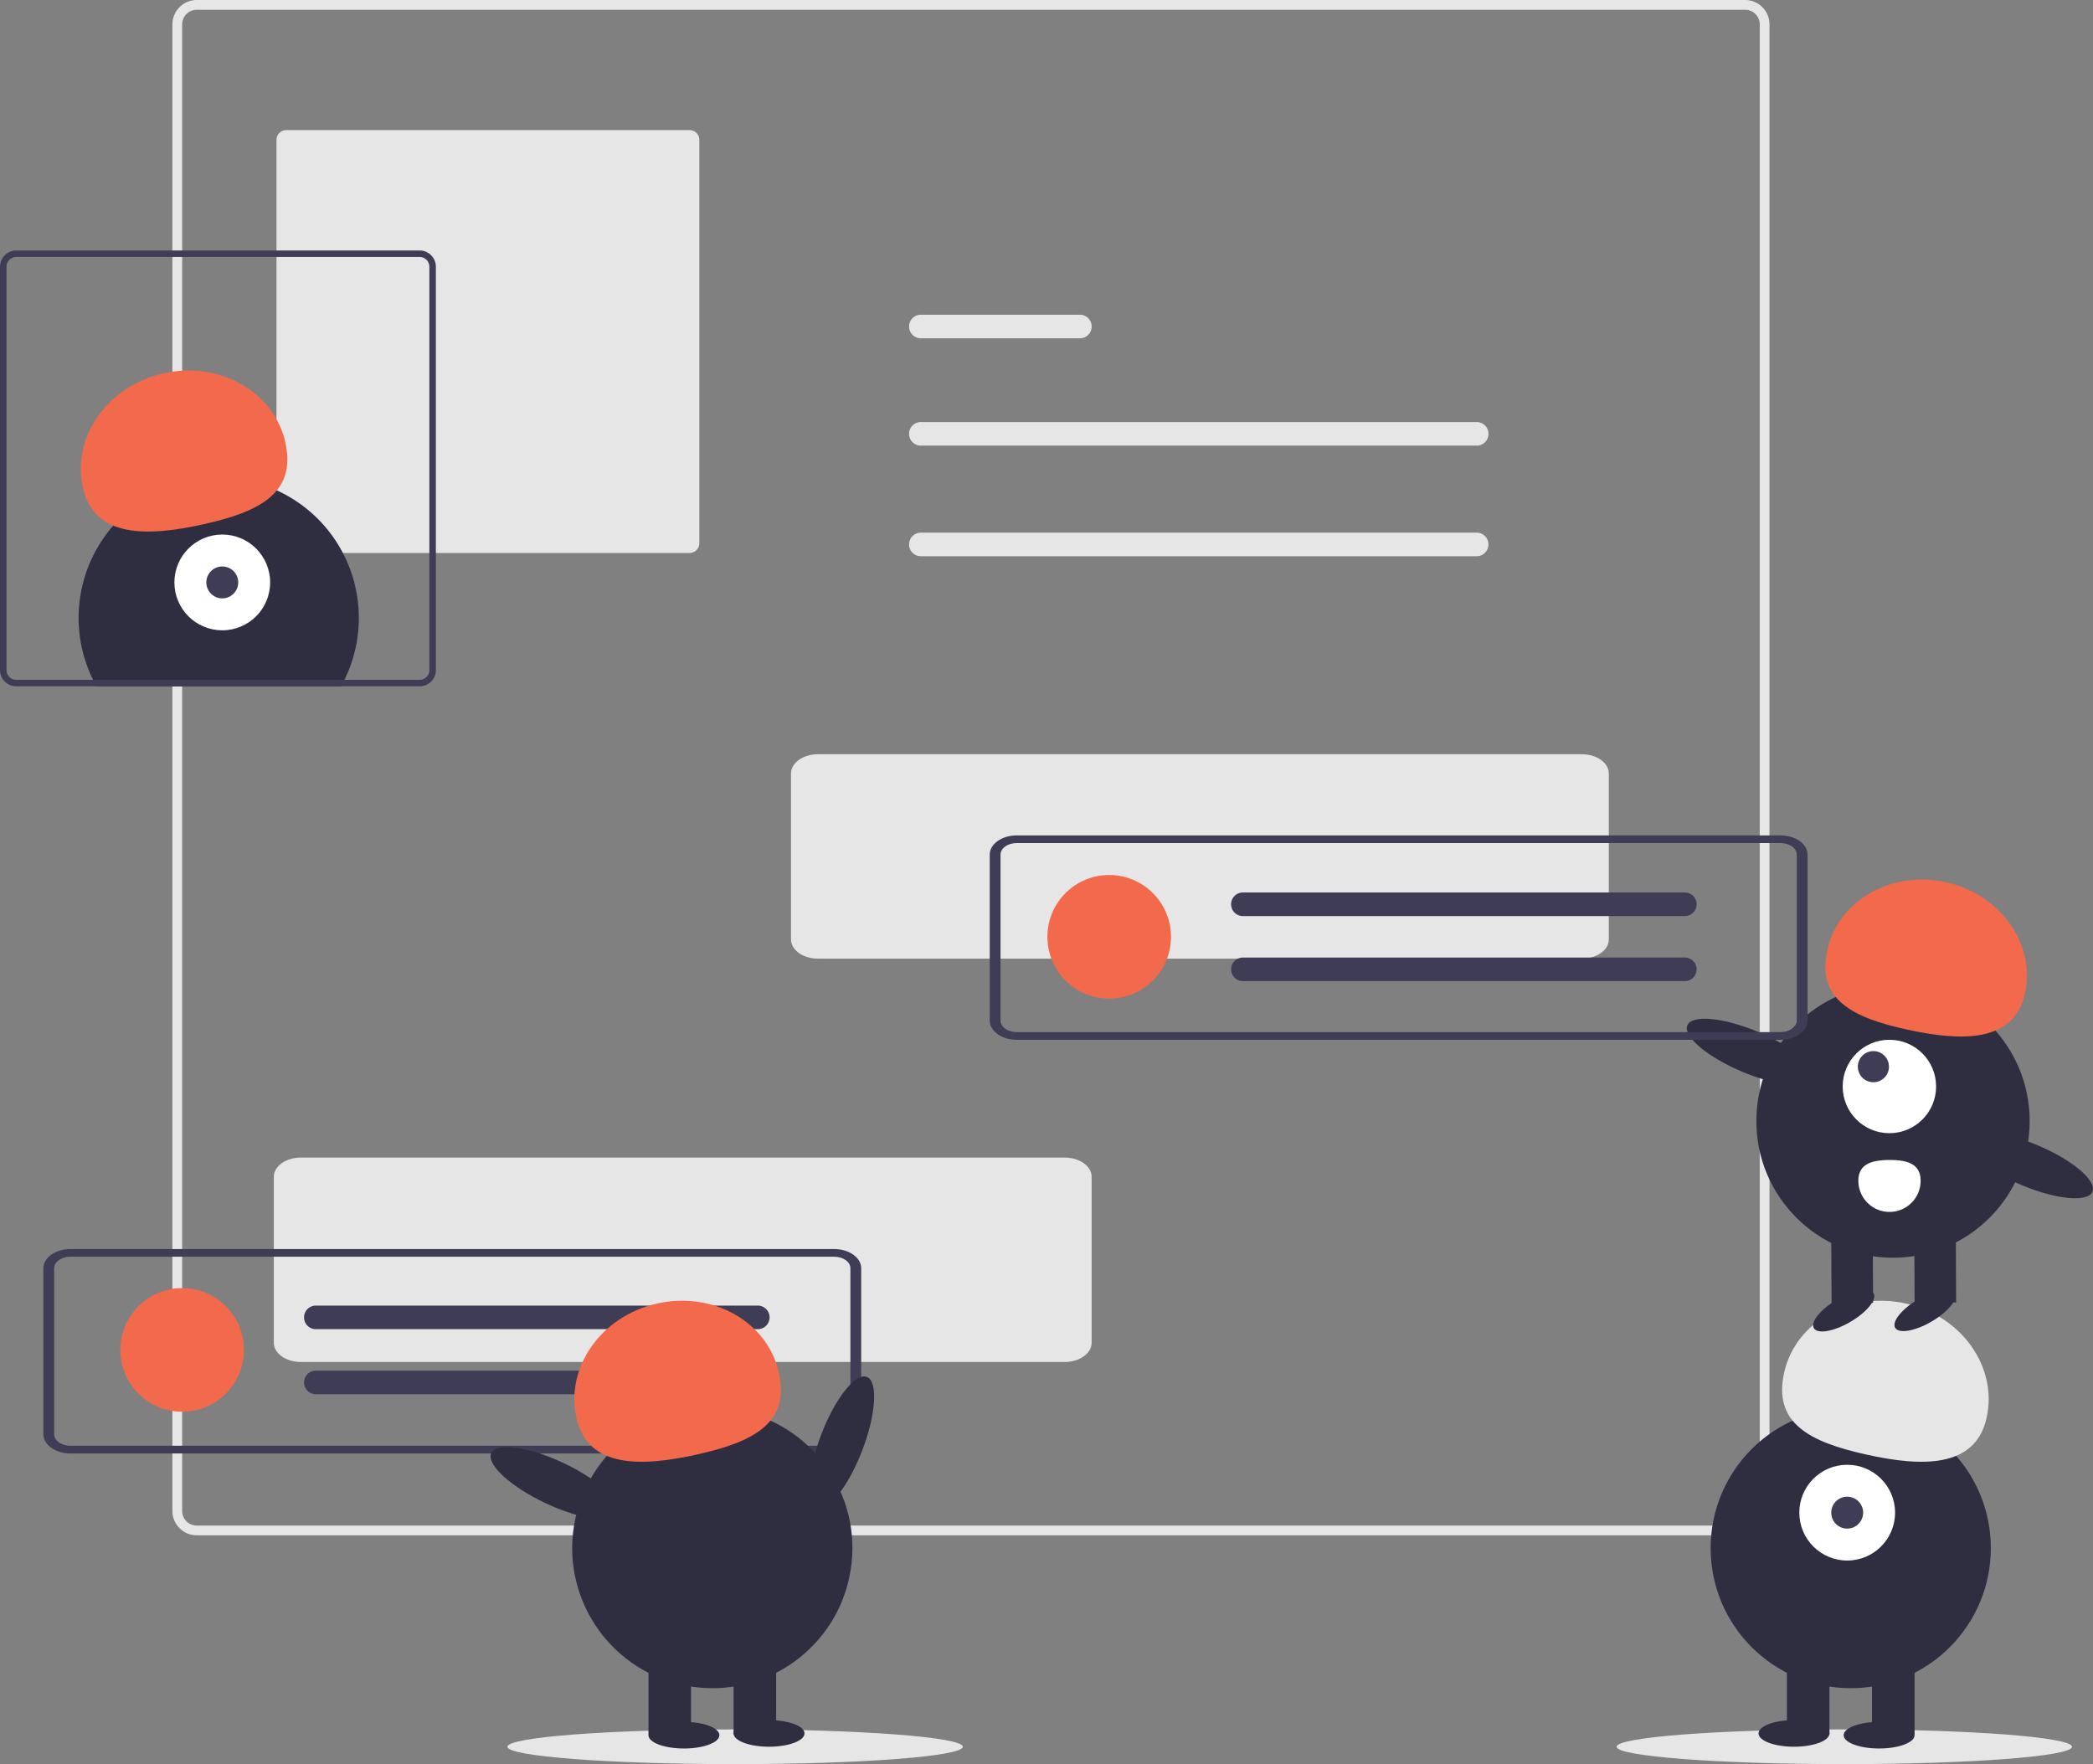 <svg id="ae636c83-9a69-4d8f-8683-8786b472330f" data-name="Layer 1" xmlns="http://www.w3.org/2000/svg" width="643.451" height="542.339" viewBox="0 0 643.451 542.339"><rect x="0" y="0" width="643.451" height="542.339" fill="#808080" stroke="none"/><ellipse cx="567" cy="537" rx="70" ry="5.339" fill="#e6e6e6"/><ellipse cx="226" cy="537" rx="70" ry="5.339" fill="#e6e6e6"/><path d="M814.774,650.831h-476a7.508,7.508,0,0,1-7.5-7.5v-457a7.508,7.508,0,0,1,7.5-7.5h476a7.508,7.508,0,0,1,7.5,7.5v457A7.508,7.508,0,0,1,814.774,650.831Zm-476-469a4.505,4.505,0,0,0-4.5,4.5v457a4.505,4.505,0,0,0,4.5,4.5h476a4.505,4.505,0,0,0,4.5-4.5v-457a4.505,4.505,0,0,0-4.5-4.5Z" transform="translate(-278.274 -178.831)" fill="#e6e6e6"/><path d="M366.274,218.831a3.003,3.003,0,0,0-3,3v124a3.003,3.003,0,0,0,3,3h124a3.003,3.003,0,0,0,3-3v-124a3.003,3.003,0,0,0-3-3Z" transform="translate(-278.274 -178.831)" fill="#e6e6e6"/><path id="b9d15c13-74bb-46fd-a6fd-5a7002be597d" data-name="Path 40" d="M561.314,308.581a3.625,3.625,0,0,0,0,7.249h170.878a3.625,3.625,0,1,0,.119-7.249q-.06-.001-.119,0Z" transform="translate(-278.274 -178.831)" fill="#e6e6e6"/><path id="fb98932a-aea9-43a1-946e-96a095a0002f" data-name="Path 40" d="M561.314,275.581a3.625,3.625,0,0,0,0,7.249h48.878a3.625,3.625,0,1,0,.119-7.249q-.06-.001-.119,0Z" transform="translate(-278.274 -178.831)" fill="#e6e6e6"/><path id="a8382d7c-76a2-4f66-b41d-b5784413a475" data-name="Path 40" d="M561.314,342.581a3.625,3.625,0,0,0,0,7.249h170.878a3.625,3.625,0,0,0,.119-7.249q-.06-.001-.119,0Z" transform="translate(-278.274 -178.831)" fill="#e6e6e6"/><path id="a69b3c31-ebec-4776-89b9-9c88b713759e" data-name="Path 78" d="M764.583,473.543h-234.838c-4.578,0-8.288-2.643-8.293-5.9v-51.042c.005-3.257,3.715-5.9,8.293-5.9h234.838c4.578,0,8.288,2.643,8.293,5.9v51.041C772.872,470.899,769.161,473.539,764.583,473.543Z" transform="translate(-278.274 -178.831)" fill="#e6e6e6"/><path id="ac481be8-039b-4a38-bb10-2d9a81406e5c" data-name="Path 78" d="M605.583,597.543h-234.838c-4.578,0-8.288-2.643-8.293-5.9v-51.042c.005-3.257,3.715-5.9,8.293-5.9h234.838c4.578,0,8.288,2.643,8.293,5.9v51.041C613.872,594.899,610.161,597.539,605.583,597.543Z" transform="translate(-278.274 -178.831)" fill="#e6e6e6"/><path id="e05581d0-cd6a-412e-af3c-57495fab8d46" data-name="Path 78" d="M534.741,625.661h-234.838c-4.578,0-8.288-2.643-8.293-5.9V568.719c.005-3.257,3.715-5.9,8.293-5.9h234.838c4.578,0,8.288,2.643,8.293,5.9V619.76C543.03,623.017,539.319,625.657,534.741,625.661Zm-234.838-60.484c-2.747,0-4.973,1.586-4.976,3.54v51.041c0,1.954,2.229,3.538,4.976,3.54h234.838c2.747,0,4.973-1.586,4.976-3.54V568.719c0-1.954-2.229-3.538-4.976-3.54Z" transform="translate(-278.274 -178.831)" fill="#3f3d56"/><circle cx="341" cy="288" r="19" fill="#f26a4b"/><circle cx="56" cy="415" r="19" fill="#f26a4b"/><path id="f4993879-8a0d-4ea4-907e-e549be7081a0" data-name="Path 40" d="M660.314,453.206a3.625,3.625,0,0,0,0,7.249h135.878a3.625,3.625,0,0,0,.119-7.249q-.06-.001-.119,0Z" transform="translate(-278.274 -178.831)" fill="#3f3d56"/><path id="a649136c-96b9-48c7-9686-75389104c34a" data-name="Path 40" d="M660.314,473.206a3.625,3.625,0,0,0,0,7.249h135.878a3.625,3.625,0,0,0,.119-7.249q-.06-.001-.119,0Z" transform="translate(-278.274 -178.831)" fill="#3f3d56"/><path id="bf4cb793-0df2-4753-9628-c376ea3545d1" data-name="Path 40" d="M375.314,580.206a3.625,3.625,0,0,0,0,7.249h135.878a3.625,3.625,0,0,0,.119-7.249q-.06-.001-.119,0Z" transform="translate(-278.274 -178.831)" fill="#3f3d56"/><path id="bf2170fd-291c-4664-b596-01f8e04656d6" data-name="Path 40" d="M375.314,600.206a3.625,3.625,0,0,0,0,7.249h135.878a3.625,3.625,0,0,0,.119-7.249q-.06-.001-.119,0Z" transform="translate(-278.274 -178.831)" fill="#3f3d56"/><circle cx="568.973" cy="475.931" r="43.067" fill="#2f2e41"/><rect x="575.515" y="509.73" width="13.084" height="23.442" fill="#2f2e41"/><rect x="549.347" y="509.73" width="13.084" height="23.442" fill="#2f2e41"/><ellipse cx="577.696" cy="533.445" rx="10.903" ry="4.089" fill="#2f2e41"/><ellipse cx="551.528" cy="532.899" rx="10.903" ry="4.089" fill="#2f2e41"/><circle cx="567.883" cy="465.027" r="14.719" fill="#fff"/><circle cx="567.883" cy="465.027" r="4.906" fill="#3f3d56"/><path d="M889.024,614.71c3.477-15.574-7.639-31.31-24.829-35.149s-33.944,5.675-37.422,21.249,7.915,21.318,25.105,25.156S885.547,630.284,889.024,614.71Z" transform="translate(-278.274 -178.831)" fill="#e6e6e6"/><path d="M388.584,368.79a42.831,42.831,0,0,1-4.43,19.04c-.33.68-.68,1.34-1.05,2h-75.17c-.37-.66-.72-1.32-1.05-2a43.071,43.071,0,1,1,81.7-19.04Z" transform="translate(-278.274 -178.831)" fill="#2f2e41"/><circle cx="68.336" cy="179.052" r="14.719" fill="#fff"/><circle cx="68.336" cy="179.052" r="4.906" fill="#3f3d56"/><path d="M303.744,328.735c-3.477-15.574,7.639-31.31,24.829-35.149s33.944,5.675,37.422,21.249-7.915,21.318-25.105,25.156S307.221,344.308,303.744,328.735Z" transform="translate(-278.274 -178.831)" fill="#f26a4b"/><path d="M407.274,255.831h-124a5.002,5.002,0,0,0-5,5v124a5.002,5.002,0,0,0,5,5h124a5.002,5.002,0,0,0,5-5v-124A5.002,5.002,0,0,0,407.274,255.831Zm3,129a3.009,3.009,0,0,1-3,3h-124a3.009,3.009,0,0,1-3-3v-124a3.009,3.009,0,0,1,3-3h124a3.009,3.009,0,0,1,3,3Z" transform="translate(-278.274 -178.831)" fill="#3f3d56"/><ellipse cx="537.065" cy="622.239" rx="21.534" ry="6.76" transform="translate(-514.186 722.921) rotate(-69.082)" fill="#2f2e41"/><circle cx="497.258" cy="654.761" r="43.067" transform="translate(-506.975 861.887) rotate(-80.783)" fill="#2f2e41"/><rect x="199.358" y="509.73" width="13.084" height="23.442" fill="#2f2e41"/><rect x="225.526" y="509.73" width="13.084" height="23.442" fill="#2f2e41"/><ellipse cx="210.261" cy="533.445" rx="10.903" ry="4.089" fill="#2f2e41"/><ellipse cx="236.429" cy="532.899" rx="10.903" ry="4.089" fill="#2f2e41"/><path d="M455.481,614.71c-3.477-15.574,7.639-31.31,24.829-35.149s33.944,5.675,37.422,21.249-7.915,21.318-25.105,25.156S458.959,630.284,455.481,614.71Z" transform="translate(-278.274 -178.831)" fill="#f26a4b"/><ellipse cx="448.75" cy="634.778" rx="6.76" ry="21.534" transform="translate(-595.366 589.385) rotate(-64.626)" fill="#2f2e41"/><circle cx="581.968" cy="344.643" r="42.012" fill="#2f2e41"/><rect x="866.83" y="556.385" width="12.763" height="22.867" transform="translate(-280.905 -174.765) rotate(-0.266)" fill="#2f2e41"/><rect x="841.304" y="556.504" width="12.763" height="22.867" transform="translate(-280.905 -174.884) rotate(-0.266)" fill="#2f2e41"/><ellipse cx="845.091" cy="581.776" rx="10.636" ry="3.989" transform="translate(-456.309 326.413) rotate(-30.266)" fill="#2f2e41"/><ellipse cx="870.086" cy="581.66" rx="10.636" ry="3.989" transform="translate(-452.843 338.995) rotate(-30.266)" fill="#2f2e41"/><circle cx="580.855" cy="334.012" r="14.359" fill="#fff"/><circle cx="575.937" cy="327.919" r="4.786" fill="#3f3d56"/><path d="M900.814,484.214c3.322-15.208-7.593-30.508-24.379-34.175s-33.087,5.69-36.408,20.898,7.818,20.759,24.604,24.426S897.492,499.422,900.814,484.214Z" transform="translate(-278.274 -178.831)" fill="#f26a4b"/><ellipse cx="816.367" cy="502.203" rx="6.594" ry="21.006" transform="translate(-242.244 879.913) rotate(-67.095)" fill="#2f2e41"/><ellipse cx="902.204" cy="537.022" rx="6.594" ry="21.006" transform="translate(-221.889 980.249) rotate(-67.095)" fill="#2f2e41"/><path d="M868.733,541.781a9.572,9.572,0,1,1-19.145.108l-0-.019c-.025-5.287,4.256-6.402,9.543-6.426S868.708,536.494,868.733,541.781Z" transform="translate(-278.274 -178.831)" fill="#fff"/><path id="acccf4df-3a09-4c7b-a8c8-af469fe66e6d" data-name="Path 78" d="M825.678,498.496h-234.838c-4.578,0-8.288-2.643-8.293-5.9v-51.042c.005-3.257,3.715-5.9,8.293-5.9h234.838c4.578,0,8.288,2.643,8.293,5.9v51.041C833.967,495.852,830.256,498.492,825.678,498.496Zm-234.838-60.484c-2.747,0-4.973,1.586-4.976,3.54v51.041c0,1.954,2.229,3.538,4.976,3.54h234.838c2.747,0,4.973-1.586,4.976-3.54v-51.039c0-1.954-2.229-3.538-4.976-3.54Z" transform="translate(-278.274 -178.831)" fill="#3f3d56"/></svg>
